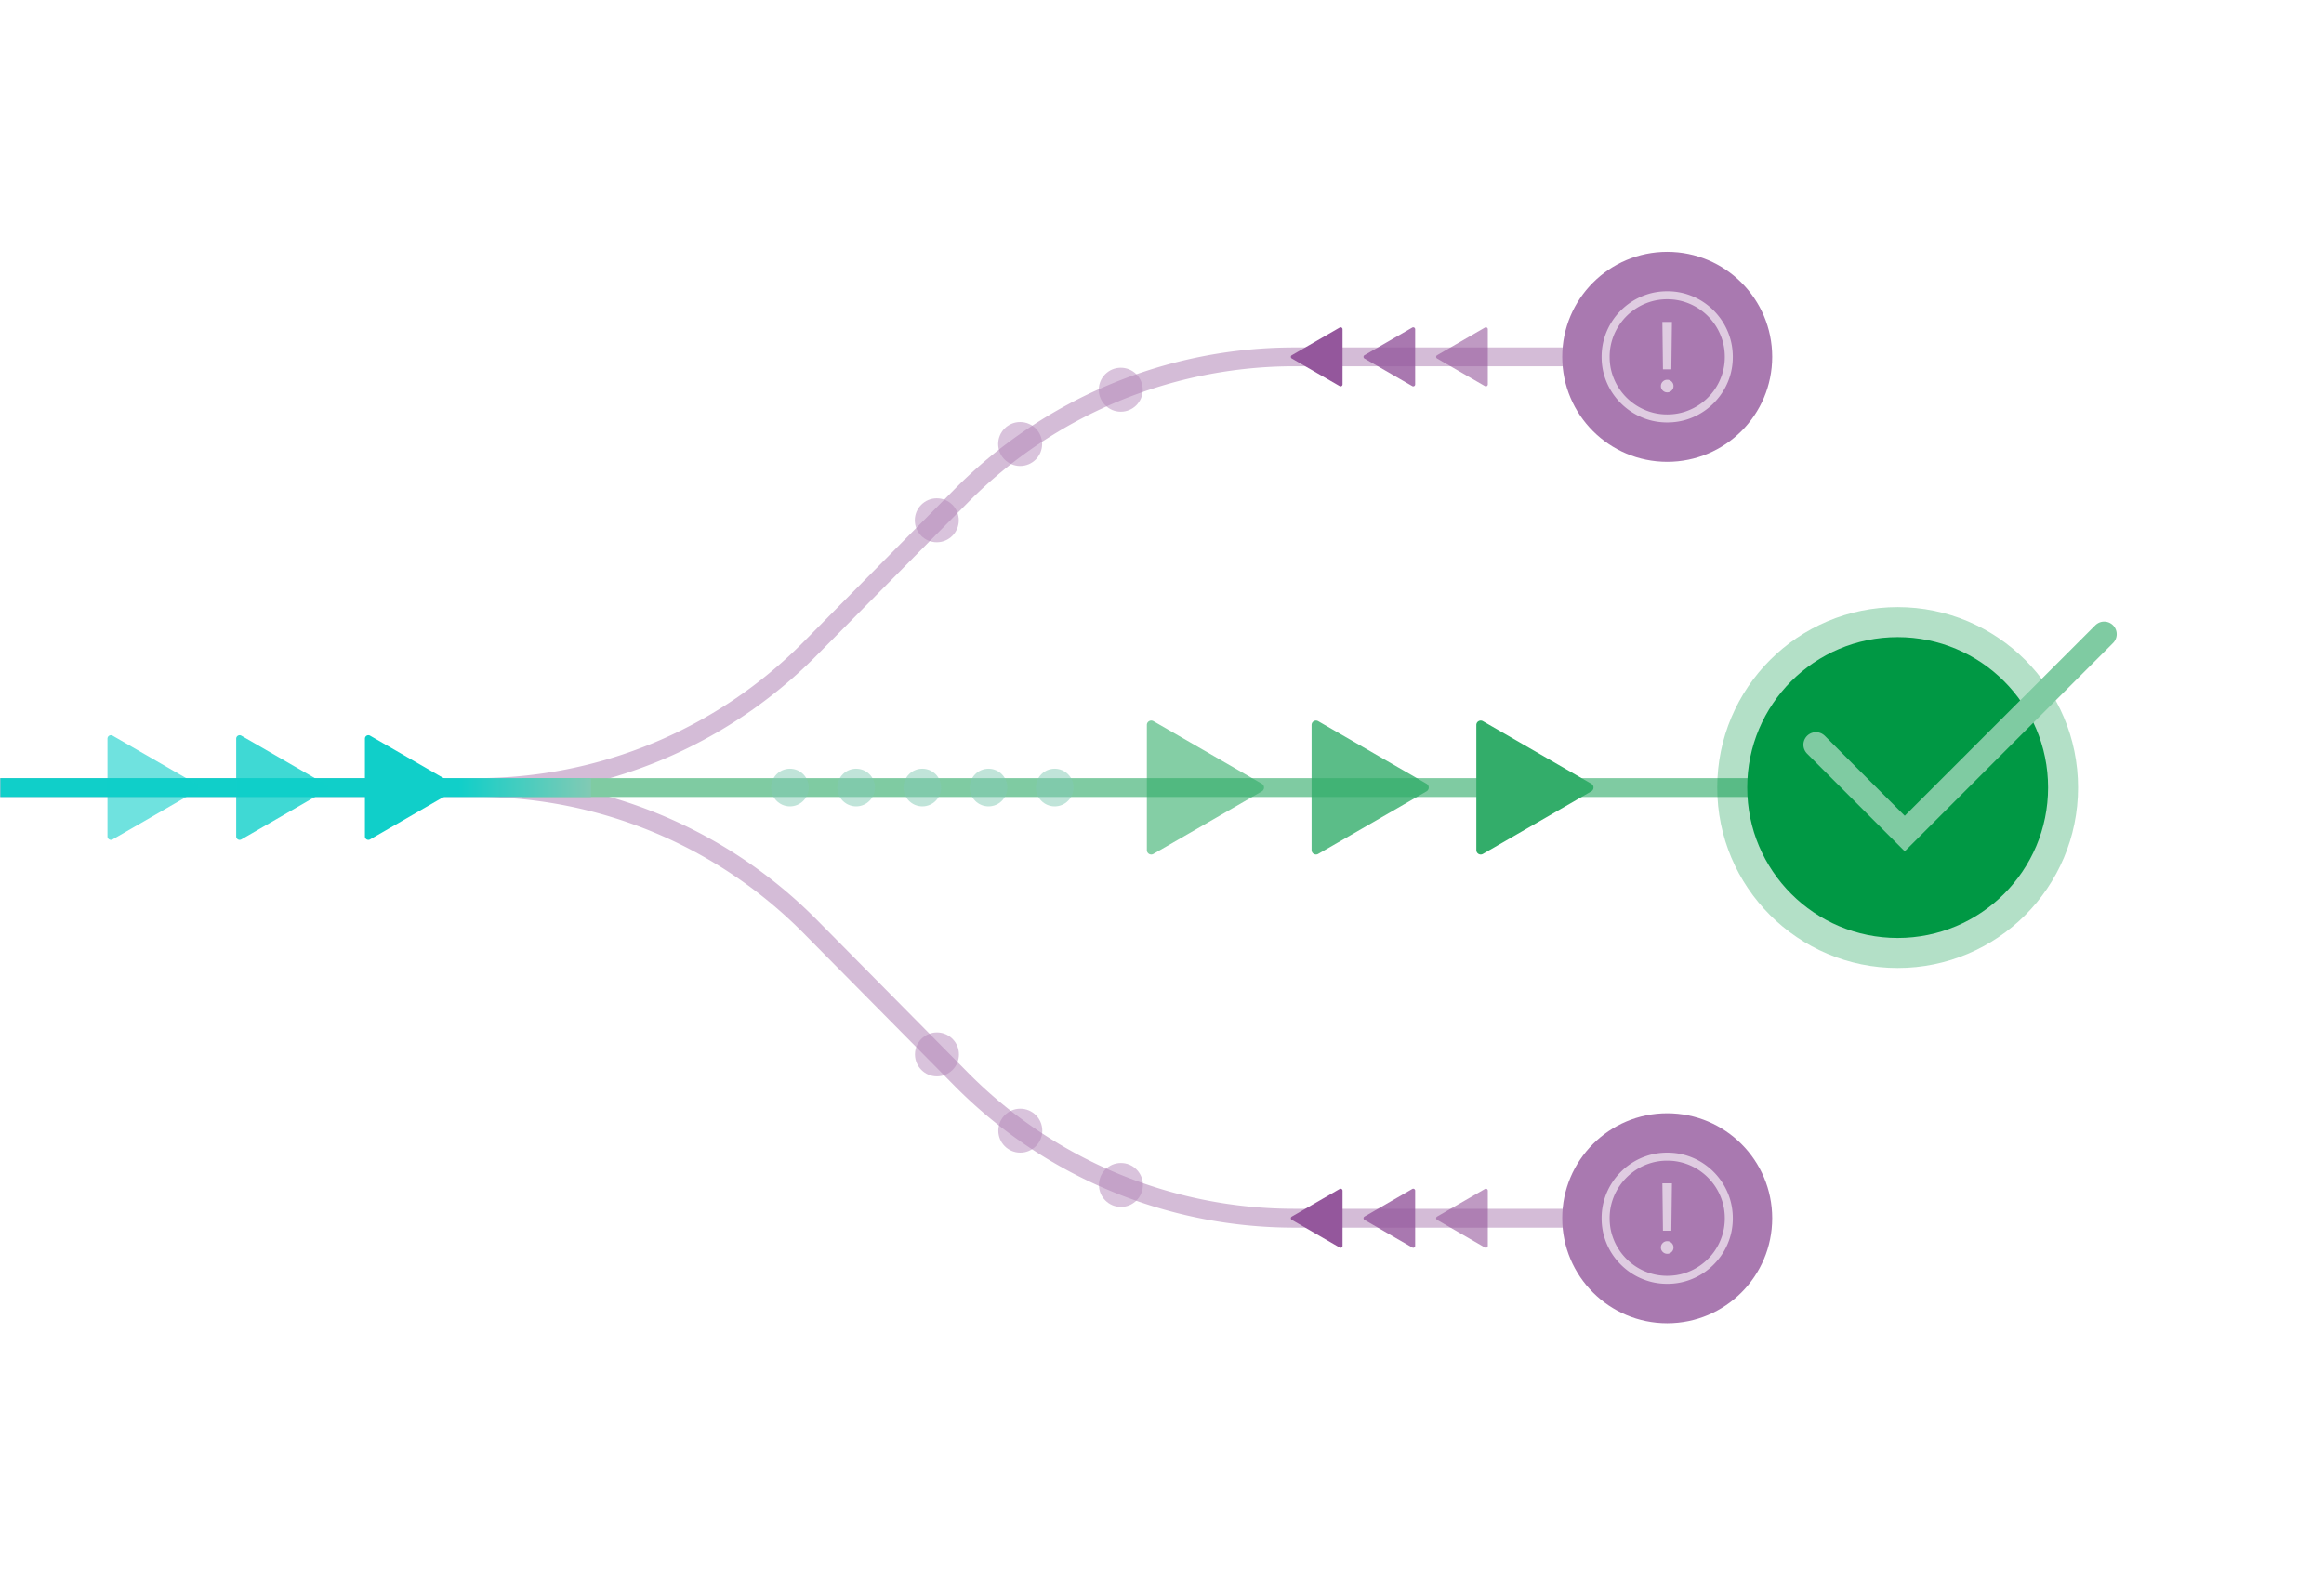 <svg xmlns="http://www.w3.org/2000/svg" xmlns:xlink="http://www.w3.org/1999/xlink" id="Layer_1" version="1.1" viewBox="0 0 370 250"><defs><linearGradient id="linear-gradient" x1=".056" x2="94.084" y1="125.391" y2="125.391" gradientUnits="userSpaceOnUse"><stop offset=".776" stop-color="#10cfc9"/><stop offset="1" stop-color="#82cab4"/></linearGradient><style>.st2{fill:none;stroke-miterlimit:10}.st7{fill:#dfcce1}.st2{stroke-width:3px}.st8,.st9{fill:#b489ba;opacity:.5}.st9{fill:#82cab4}.st13,.st14,.st15{fill:#94579c}.st14{opacity:.6}.st15{opacity:.8}.st2{stroke:#d4bcd7}.st18{fill:#a979b0}</style></defs><g><path d="M265.434 56.817h-59.369a74.593 74.593 0 0 0-53.038 22.142l-24.021 24.29a74.593 74.593 0 0 1-53.038 22.142H-.052M265.434 193.965h-59.369a74.593 74.593 0 0 1-53.038-22.142l-24.021-24.29a74.593 74.593 0 0 0-53.038-22.142H-.052" class="st2"/><path fill="none" stroke="#7fcba2" stroke-miterlimit="10" stroke-width="3px" d="M315.434 125.391H83.127"/><path fill="none" stroke="url(#linear-gradient)" stroke-miterlimit="10" stroke-width="3px" d="M94.084 125.391H.056"/></g><g><circle cx="265.434" cy="56.817" r="16.715" class="st18"/><path d="M265.442 67.26c-1.155 0-2.255-.175-3.3-.526a10.434 10.434 0 0 1-2.874-1.486c-.87-.64-1.626-1.393-2.266-2.262s-1.134-1.824-1.485-2.866c-.351-1.043-.526-2.141-.526-3.296s.175-2.254.526-3.3a10.505 10.505 0 0 1 6.625-6.625c1.045-.35 2.145-.526 3.3-.526s2.253.175 3.296.526c1.042.351 1.998.846 2.866 1.486.869.64 1.623 1.394 2.262 2.265s1.135 1.83 1.486 2.874c.35 1.046.526 2.145.526 3.3s-.176 2.253-.526 3.296c-.351 1.042-.846 1.998-1.486 2.866s-1.393 1.623-2.262 2.262-1.824 1.135-2.866 1.486c-1.043.35-2.142.526-3.296.526Zm0-1.276c1.01 0 1.973-.155 2.889-.463a9.208 9.208 0 0 0 4.505-3.289c.56-.764.994-1.603 1.303-2.519s.462-1.879.462-2.889c0-1.015-.154-1.98-.462-2.896s-.743-1.756-1.303-2.52c-.56-.764-1.222-1.427-1.986-1.99s-1.604-.997-2.52-1.306a8.986 8.986 0 0 0-2.888-.463 9.01 9.01 0 0 0-2.897.463c-.915.309-1.755.744-2.52 1.307s-1.426 1.225-1.989 1.99a9.15 9.15 0 0 0-1.306 2.519 9.01 9.01 0 0 0-.463 2.896c0 1.01.154 1.973.463 2.889s.744 1.755 1.306 2.52a9.236 9.236 0 0 0 4.51 3.288 9.01 9.01 0 0 0 2.896.463Zm-.008-3.509c-.278 0-.516-.098-.713-.295s-.295-.432-.295-.705c0-.279.099-.517.295-.713s.435-.295.713-.295.515.098.71.295.29.434.29.713c0 .273-.096.509-.29.705s-.431.295-.71.295Zm-.68-3.673-.089-7.547h1.523l-.097 7.547h-1.336Z" class="st7"/></g><g><circle cx="265.434" cy="193.965" r="16.715" class="st18"/><path d="M265.442 204.409c-1.155 0-2.255-.176-3.3-.527a10.434 10.434 0 0 1-2.874-1.485c-.87-.64-1.626-1.394-2.266-2.262s-1.134-1.824-1.485-2.867c-.351-1.042-.526-2.14-.526-3.295s.175-2.255.526-3.3a10.505 10.505 0 0 1 6.625-6.625c1.045-.351 2.145-.527 3.3-.527s2.253.176 3.296.527c1.042.35 1.998.846 2.866 1.485.869.64 1.623 1.395 2.262 2.266s1.135 1.829 1.486 2.874c.35 1.045.526 2.145.526 3.3s-.176 2.253-.526 3.295c-.351 1.043-.846 1.999-1.486 2.867s-1.393 1.622-2.262 2.262-1.824 1.135-2.866 1.485c-1.043.351-2.142.527-3.296.527Zm0-1.277c1.01 0 1.973-.154 2.889-.463a9.208 9.208 0 0 0 4.505-3.288c.56-.764.994-1.604 1.303-2.52s.462-1.878.462-2.888c0-1.016-.154-1.981-.462-2.897s-.743-1.755-1.303-2.52c-.56-.763-1.222-1.426-1.986-1.989s-1.604-.998-2.52-1.306a8.986 8.986 0 0 0-2.888-.463 9.01 9.01 0 0 0-2.897.463c-.915.308-1.755.744-2.52 1.306s-1.426 1.226-1.989 1.99a9.15 9.15 0 0 0-1.306 2.52 9.01 9.01 0 0 0-.463 2.896c0 1.01.154 1.973.463 2.888s.744 1.756 1.306 2.52a9.236 9.236 0 0 0 4.51 3.288 9.01 9.01 0 0 0 2.896.463Zm-.008-3.508c-.278 0-.516-.099-.713-.295s-.295-.432-.295-.706c0-.278.099-.516.295-.713s.435-.295.713-.295.515.099.71.295.29.435.29.713c0 .274-.096.51-.29.706s-.431.295-.71.295Zm-.68-3.673-.089-7.547h1.523l-.097 7.547h-1.336Z" class="st7"/></g><g><circle cx="302.122" cy="125.391" r="23.951" fill="#009845"/><circle cx="302.122" cy="125.391" r="28.724" fill="#009845" opacity=".3"/><path fill="none" stroke="#7fcba2" stroke-linecap="round" stroke-miterlimit="10" stroke-width="4px" d="m289.115 118.577 14.138 14.138 31.748-31.748"/></g><g><path fill="#33ad6a" d="m200.89 124.785-17.251-9.96a.7.7 0 0 0-1.05.605v19.921a.7.7 0 0 0 1.05.606l17.252-9.96a.7.7 0 0 0 0-1.212Z" opacity=".6"/><path fill="#33ad6a" d="m227.118 124.785-17.252-9.96a.7.7 0 0 0-1.05.605v19.921a.7.7 0 0 0 1.05.606l17.252-9.96a.7.7 0 0 0 0-1.212Z" opacity=".8"/><path fill="#33ad6a" d="m253.346 124.785-17.252-9.96a.7.7 0 0 0-1.05.605v19.921a.7.7 0 0 0 1.05.606l17.252-9.96a.7.7 0 0 0 0-1.212Z"/></g><g><path fill="#10cfc9" d="m31.414 124.917-13.48-7.782a.547.547 0 0 0-.82.473v15.565c0 .421.456.684.82.474l13.48-7.783a.547.547 0 0 0 0-.947Z" opacity=".6"/><path fill="#10cfc9" d="m51.907 124.917-13.48-7.782a.547.547 0 0 0-.82.473v15.565c0 .421.456.684.82.474l13.48-7.783a.547.547 0 0 0 0-.947Z" opacity=".8"/><path fill="#10cfc9" d="m72.4 124.917-13.48-7.782a.547.547 0 0 0-.82.473v15.565c0 .421.456.684.82.474l13.48-7.783a.547.547 0 0 0 0-.947Z"/></g><g><path d="m228.802 194.232 7.607 4.392a.309.309 0 0 0 .462-.267v-8.784a.309.309 0 0 0-.462-.267l-7.607 4.392a.309.309 0 0 0 0 .534Z" class="st14"/><path d="m217.238 194.232 7.606 4.392a.309.309 0 0 0 .463-.267v-8.784a.309.309 0 0 0-.463-.267l-7.606 4.392a.309.309 0 0 0 0 .534Z" class="st15"/><path d="m205.673 194.232 7.607 4.392a.309.309 0 0 0 .463-.267v-8.784a.309.309 0 0 0-.463-.267l-7.607 4.392a.309.309 0 0 0 0 .534Z" class="st13"/></g><g><path d="m228.802 57.084 7.607 4.391a.309.309 0 0 0 .462-.267v-8.783a.309.309 0 0 0-.462-.267l-7.607 4.391a.309.309 0 0 0 0 .535Z" class="st14"/><path d="m217.238 57.084 7.606 4.391a.309.309 0 0 0 .463-.267v-8.783a.309.309 0 0 0-.463-.267l-7.606 4.391a.309.309 0 0 0 0 .535Z" class="st15"/><path d="m205.673 57.084 7.607 4.391a.309.309 0 0 0 .463-.267v-8.783a.309.309 0 0 0-.463-.267l-7.607 4.391a.309.309 0 0 0 0 .535Z" class="st13"/></g><circle cx="167.919" cy="125.391" r="3" class="st9"/><circle cx="178.461" cy="188.665" r="3.5" class="st8"/><circle cx="162.442" cy="180.022" r="3.5" class="st8"/><circle cx="149.171" cy="167.878" r="3.5" class="st8"/><circle cx="178.436" cy="62.051" r="3.5" class="st8"/><circle cx="162.417" cy="70.693" r="3.5" class="st8"/><circle cx="149.146" cy="82.838" r="3.5" class="st8"/><circle cx="157.381" cy="125.391" r="3" class="st9"/><circle cx="146.843" cy="125.391" r="3" class="st9"/><circle cx="136.305" cy="125.391" r="3" class="st9"/><circle cx="125.767" cy="125.391" r="3" class="st9"/></svg>
